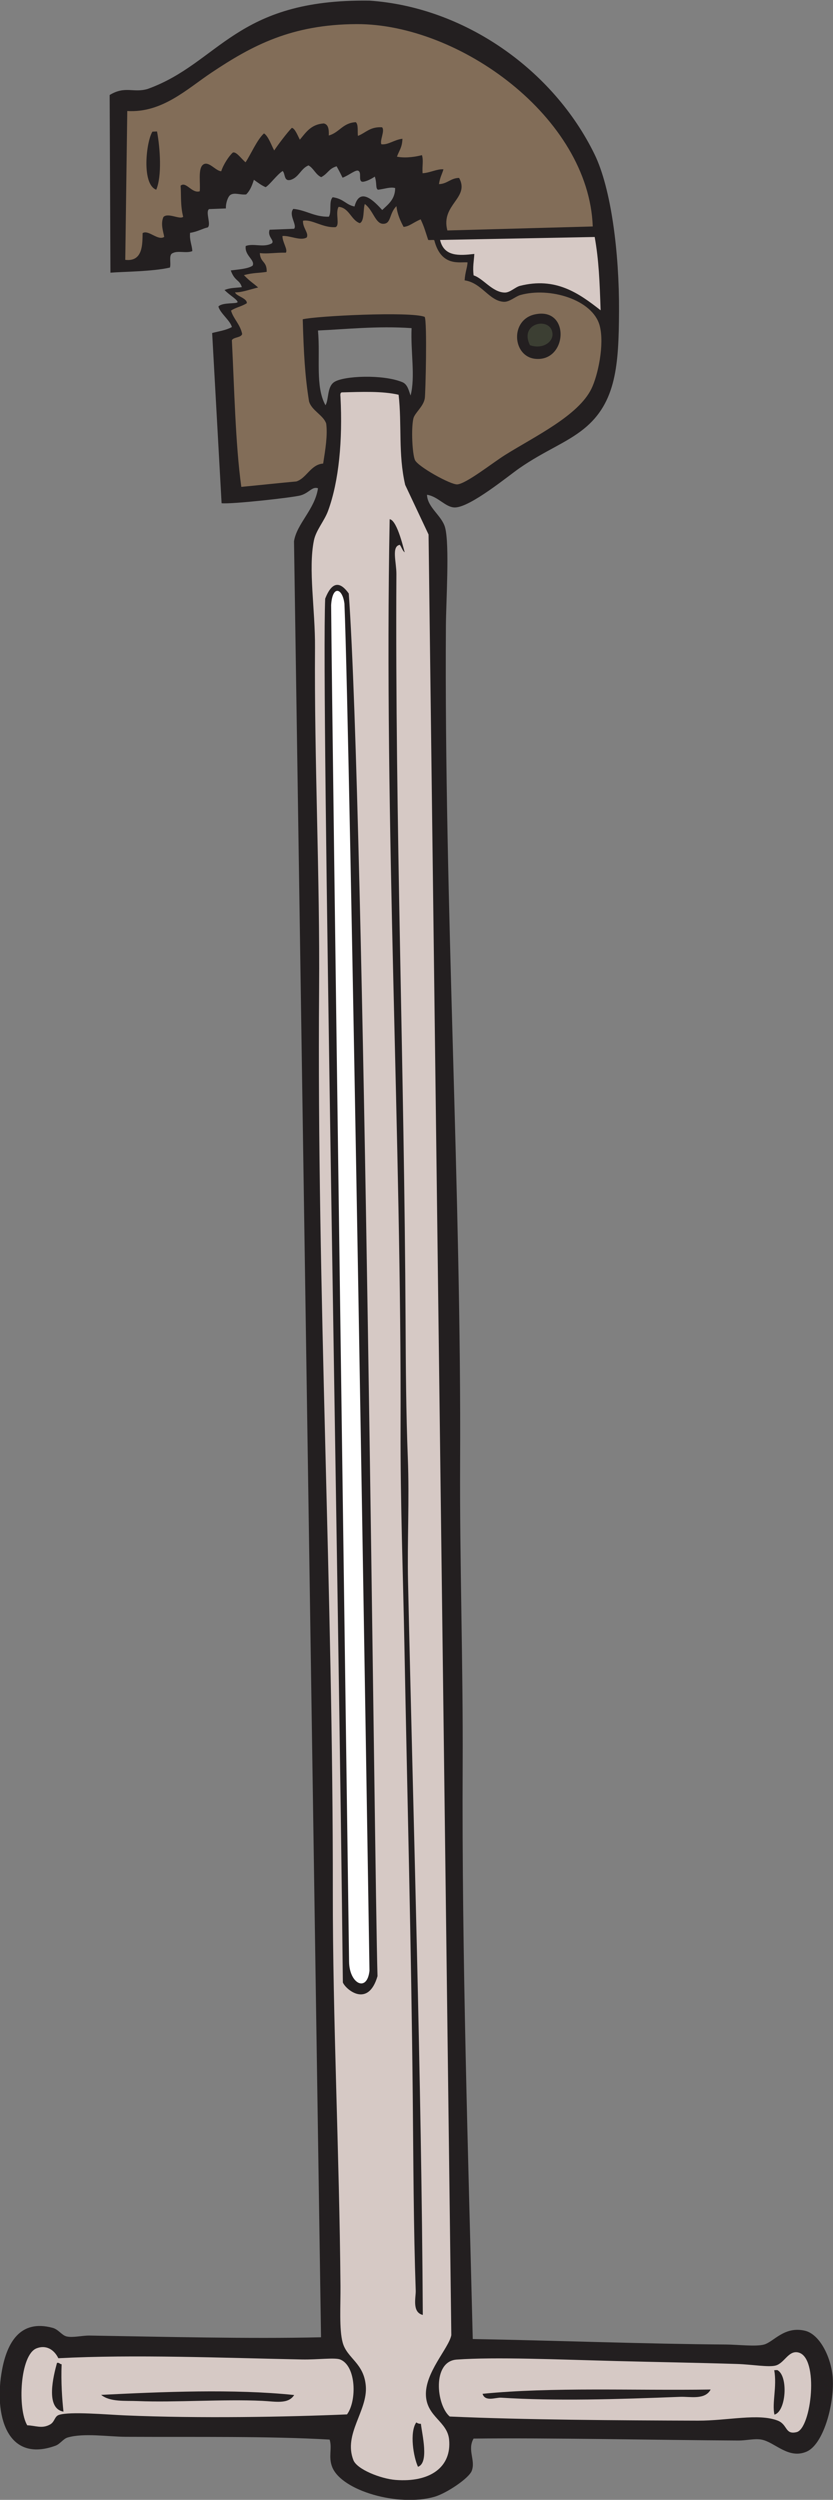 <?xml version="1.0" encoding="UTF-8" standalone="no"?>
<svg
   xmlns:dc="http://purl.org/dc/elements/1.1/"
   xmlns:cc="http://creativecommons.org/ns#"
   xmlns:rdf="http://www.w3.org/1999/02/22-rdf-syntax-ns#"
   xmlns:svg="http://www.w3.org/2000/svg"
   xmlns="http://www.w3.org/2000/svg"
   viewBox="0 0 314.04 942.44"
   height="942.44"
   width="314.04"
   xml:space="preserve"
   id="svg2"
   version="1.1"><rect x="0" y="0" width="314.04" height="942.44" fill="#808080" stroke="none"/><defs
     id="defs6" /><g
     transform="matrix(1.333,0,0,-1.333,0,942.44)"
     id="g10"><g
       transform="scale(0.1)"
       id="g12"><path
         id="path14"
         style="fill:#231f20;fill-opacity:1;fill-rule:evenodd;stroke:none"
         d="m 1207.68,5670.78 c 1.05,-36.4 42.4,-58.94 51.3,-93.32 12.74,-49.24 2.57,-208.92 2.13,-277.22 -5.07,-780.94 44.03,-1608.38 40.19,-2368.46 -1.39,-276.1 8.63,-571.64 7.22,-853.28 -2.72,-542.45 15.84,-1107.367 28.54,-1623.687 214.83,-3.7 497.39,-14.083 715.51,-15.489 34.56,-0.222 85.12,-6.504 108.33,-0.117 27.35,7.551 57.1,52.668 115.46,39.152 42.91,-9.914 75.65,-77.785 78.93,-135.566 4.22,-74.18 -26.81,-186.301 -74.27,-206.543 -51.54,-21.945 -89.13,26.68 -126.99,34.063 -19.36,3.781 -43.62,-2.637 -64.89,-2.532 -230.7,1.211 -538.64,8.078 -749.78,5.473 -18.41,-32.18 6.24,-61.156 -5.12,-91.184 -8,-21.113 -71.49,-63.664 -105.46,-73.43 C 1127.07,-20.559 966.43,25.43 939.543,92.715 c -11.613,29.043 0.602,53.601 -7.359,77.707 -172.235,10.027 -373.547,6.851 -576.575,7.879 -49.601,0.254 -118.906,11.375 -164.562,-2.071 -11.965,-3.527 -21.406,-18.457 -33.766,-22.976 C 19.102,102.801 -18.129,240.496 5.93,368.34 19.848,442.324 55.703,511.582 148.645,486.523 c 17,-4.57 26.039,-21.281 39.941,-24.425 17.844,-4.043 43.965,2.863 64.891,2.531 204.66,-3.262 449.687,-9.649 654.449,-4.856 L 831.52,5539.16 c 7.652,49.98 59.148,90.29 67.82,149.96 -16.582,6.06 -25.254,-13.69 -49.66,-20.23 -23.18,-6.23 -195.192,-25.29 -222.992,-22.04 l -26.668,481.39 c 17.421,4.68 38.55,7.42 55.871,16.88 -4.969,18.7 -33.328,39.02 -38.215,58.09 11.722,12.61 52.969,6.56 54.418,12.72 -2.961,8.73 -20.242,17.1 -37.211,33.93 17.246,6.81 30.476,5.75 49.066,8.02 -6.308,21.8 -20.14,16.19 -31.277,47.34 19.672,2.65 49.254,4.42 61.848,13.62 7.699,16 -23.512,28.56 -19.497,55.56 22.223,8.24 50.309,-5.37 73.383,7.2 9.895,8.11 -13.269,18.42 -5.851,38.76 23.082,0.89 46.152,1.8 69.226,2.69 9.41,10.56 -16.738,39.57 -2.187,56.25 36.945,-3.64 59.261,-23.09 100.504,-22.09 8.558,14.33 -0.766,43.55 10.863,55.04 31.633,-4.53 36.961,-21.37 61.679,-26.21 15.23,58.65 57.59,12.65 78.38,-9.96 16.93,16.32 36.49,30.19 36.57,62.1 -13.24,4.05 -30.67,-2.71 -48.47,-4.72 -7.73,3.52 -2.48,17.79 -9.11,37.13 -13.68,-9.45 -31.86,-16.75 -37.27,-14.04 -9.03,4.53 0.56,25.86 -9.59,30.68 -7.38,3.51 -27.509,-13.84 -44.334,-19.69 -7.593,15.55 -12.062,23.78 -16.812,32.23 -22.668,-6.82 -23.711,-20.11 -43.59,-30.75 -15.664,7.1 -21.246,25.11 -35.953,33.27 -21.832,-9 -26.813,-33.58 -50.395,-40.96 -20,-5.09 -14.644,17.23 -22.648,25.11 -16.371,-10.52 -35.617,-38.04 -48.047,-45.76 -11.629,5 -19.047,10.67 -33.305,20.93 -6.253,-19.72 -12.265,-32.04 -21.789,-41.41 -16.734,-2 -32.277,6.11 -44.211,-1.07 -7.16,-4.31 -13.921,-23.06 -13.164,-38.59 -15.871,-0.61 -31.73,-1.24 -47.593,-1.85 -11.243,-7.68 6.828,-43.76 -3.926,-51.89 -12.887,-2.4 -30,-12.65 -49.785,-15.2 -2.071,-21.76 5.308,-33.32 6.343,-51.74 -18.367,-7.33 -41.566,3.05 -57.382,-6.66 -9.485,-5.82 -2.278,-28.68 -5.989,-39.84 -48.769,-11.43 -134.57,-11.68 -168.226,-14.51 l -2.223,502.52 c 44.129,26.83 66.949,5.04 107.652,17.19 203.848,73.58 247.282,254.99 627.187,249.72 267.85,-18.34 519.47,-194.72 636.5,-434.5 47.05,-96.41 70.09,-278.45 69.27,-443.58 -0.75,-151.76 -7.62,-259.03 -99.68,-333.18 -50.37,-40.55 -110.12,-61.28 -181.99,-111.07 -31.27,-21.67 -137.99,-110.07 -181.99,-111.08 -26.69,-0.59 -47.6,31.08 -79.39,35.91 z m -43.64,471.26 c -2.91,-68.08 11,-136.24 -2.77,-190.54 -4.39,10.16 -7.52,31.02 -22.8,37.48 -54.6,23.07 -168.341,18.41 -194.04,0.05 -19.727,-14.11 -14.094,-48.82 -23.899,-65.12 -29.355,52.95 -14.179,134.01 -21.222,211.47 76.621,3.25 167.351,13.35 264.731,6.66 v 0" /><path
         id="path16"
         style="fill:#826d58;fill-opacity:1;fill-rule:evenodd;stroke:none"
         d="m 1676.42,6429.57 -411.17,-11.3 c -19.55,73.68 64.36,91.46 33.21,148.6 -23.84,-0.19 -33.5,-17.04 -56.98,-17.55 2.91,19.45 8.92,28.64 12.7,41.82 -16.89,1.85 -38.32,-9.94 -59.04,-11.03 -1.44,22.94 2.97,35.05 -1.78,51.2 -12.07,-3.22 -43.55,-9.83 -70.7,-4.36 6.05,17.25 14.78,25.67 15.5,50.66 -23.16,-2.59 -40.14,-17.9 -59.58,-15.58 -5.06,11 10.82,38.62 1.99,48.01 -33.94,2.21 -46.12,-15.72 -68.37,-24.33 -1.41,13.5 1.68,31.87 -5.84,38.78 -37.172,-1.78 -46.364,-29.41 -76.52,-37.65 0.828,17.44 -1.305,31.66 -14.336,34.11 -36.293,-2.57 -50.348,-25.72 -67.531,-45.96 -7.067,13.97 -13.91,31.58 -22.493,33.51 -12.117,-11.62 -41.238,-50.52 -49.98,-64 -7.297,12.94 -16.652,40.89 -28.918,48.26 -19.355,-17.35 -37.242,-59.35 -52.105,-81.74 -11.938,9.8 -25.942,30.88 -35.887,27.65 -10.61,-9.04 -27.106,-34.23 -32.902,-52.88 -15.84,0.26 -36.454,31.63 -52.247,17.85 -13.773,-12.26 -6.179,-51.82 -8.586,-74.6 -22.515,-6.95 -38.632,29.28 -54.113,15.83 2.047,-24.67 -0.945,-56.13 7.305,-87.87 -8.852,-9.09 -43.043,12.68 -55.856,-0.67 -8.906,-19.82 0.305,-43.55 2.196,-56.24 -17.801,-12.03 -44.532,21.29 -61.074,10.62 -0.747,-28.23 2.257,-81.8 -49.051,-75.57 l 5.672,420.94 c 98.914,-5.79 168.875,62.32 238.027,108.48 115.105,76.87 226.582,136.58 410.589,137.31 289.93,1.13 656.55,-263.12 667.87,-572.3 z M 431.137,6697.75 c -17.547,-27.41 -31.446,-148.61 10.722,-164.23 16.325,38.49 11.246,116.46 2.25,164.74 -4.32,-0.17 -8.648,-0.33 -12.972,-0.51 v 0" /><path
         id="path18"
         style="fill:#826d58;fill-opacity:1;fill-rule:evenodd;stroke:none"
         d="m 957.629,6485.1 c 29.832,-2.31 35.555,-37.84 59.841,-46.15 13.79,5.31 9.21,40.86 14.32,54.2 23.52,-17.63 29.65,-54.9 50.75,-56 24.71,-1.29 17.07,28.87 38.76,49.86 2.06,-22.95 12.2,-43.74 20.15,-58.68 16.4,1.47 25.01,11.24 48.19,21.46 10.15,-21.22 13.06,-33.42 21.33,-58.2 4.03,-1.46 13.82,0.91 17.21,-0.75 19.65,-76.84 73.63,-60.54 94.18,-62.87 -1.07,-16.31 -6.75,-27.02 -8.3,-50.79 48.4,-6.91 69.45,-58.45 110.69,-60.68 16.34,-0.89 32.61,15.13 46.91,19.16 82.73,23.29 204.57,-12.63 224.35,-86.59 14.04,-52.5 -4.92,-140.94 -23.39,-178.56 -37.49,-76.42 -159.48,-134.23 -244.01,-187.13 -35.27,-22.09 -109.98,-81.54 -135.41,-83.27 -18.61,-1.27 -111.58,50.41 -119.68,69 -7.3,16.78 -11,87.32 -4.54,116.81 3.62,16.53 28.42,33.51 32.43,57.59 2.06,12.41 7.09,216.97 -0.3,230.37 -40.1,16 -308.633,2.47 -344.919,-6.85 2.852,-97.48 6.282,-160.26 17.786,-231.94 6.984,-25.97 40.863,-39.23 48.578,-63.09 4.308,-32.58 -2.157,-71.96 -8.598,-113 -35.25,-2.4 -46.965,-41.7 -76.023,-50.62 -37.332,-3.25 -100.598,-10.06 -155.493,-15.29 -16.703,121.31 -19.722,279.72 -26.679,414.96 5.246,9.04 25.836,6.54 29.144,17.38 -5.867,28.05 -24.523,42.19 -31.523,66.19 12.773,8.88 29.59,11.43 44.57,20.87 1.965,14.13 -31.265,20.65 -33.043,30.76 17.453,-0.85 43.41,8.64 65.07,13.81 -17.746,15.54 -20.066,14.6 -40.207,34.82 25.825,7.25 43.723,5.74 64.5,9.39 0.762,30.89 -17.675,24.9 -19.476,53.02 22.969,-2.78 42.254,1.73 73.617,1.14 6.313,8.73 -10.019,29.96 -9.543,47.23 21.383,1.62 50.82,-14.68 68.531,-4.22 6.914,11.89 -11.718,27.33 -10.504,47.26 25.04,5.12 55.641,-20.33 91.68,-18.1 14.02,4.68 -1.265,40.31 9.051,57.5 z m 555.721,-429.8 c 92.02,-9.9 100.29,147.51 -0.57,125.63 -70.92,-15.39 -63.56,-118.73 0.57,-125.63 v 0" /><path
         id="path20"
         style="fill:#d6c9c5;fill-opacity:1;fill-rule:evenodd;stroke:none"
         d="m 1244.63,6391.46 437.27,8.36 c 11.71,-65.39 14.06,-125.87 16.74,-207.32 -62.76,49.32 -127.44,94.5 -228,69.12 -13.1,-3.32 -27.93,-18.99 -42.57,-18.99 -35.07,-0.01 -62.18,40.75 -88.56,48.54 -3.17,23.8 0.9,40.88 1.97,60.73 -43.44,-5.09 -85.84,-7.87 -96.85,39.56 v 0" /><path
         id="path22"
         style="fill:#3c3f33;fill-opacity:1;fill-rule:evenodd;stroke:none"
         d="m 1498.85,6093.74 c -32.12,64.45 60.1,81.77 63.72,32.8 1.81,-24.55 -28.46,-44.91 -63.72,-32.8 v 0" /><path
         id="path24"
         style="fill:#d6c9c5;fill-opacity:1;fill-rule:evenodd;stroke:none"
         d="m 966.77,5960.37 c 56.98,1.47 114.85,3.93 160.58,-6.75 9.69,-85.18 -1.63,-167.1 18.59,-254.91 l 66.12,-140.41 64.36,-5092.558 c -6.95,-36.972 -75.94,-106.515 -71.73,-172.07 3.82,-59.465 60.48,-72.121 65.45,-123.106 7.61,-78.125 -54.05,-121.914 -151.54,-114.218 -41.96,3.32 -108.93,29.785 -119.166,56.023 -28.797,73.859 40.736,139.387 35.176,209.336 -5.23,65.93 -53.102,77.922 -65.446,123.117 -10.254,37.528 -5.762,104.024 -6.23,160.078 -3.114,373.34 -22.02,754.938 -21.645,1112.668 0.867,848.38 -45.336,1691.83 -38.793,2554.84 2.391,316.04 -13.781,646.88 -11.598,965.77 0.743,108.62 -19.488,222.1 -3.14,303.16 5.965,29.5 29.324,54.67 40.062,83.89 30.903,83.98 41.469,200.78 35.133,321.99 -0.609,6.13 -1.191,12.22 3.817,13.15 z m 177.92,-452.35 c -1.11,0.61 -20.3,90.49 -42.64,93.66 -16.37,-860.77 33.65,-1758.19 30.82,-2572.48 -0.73,-206.57 7.24,-419.43 10.92,-614.82 8.05,-424.71 19.32,-846.42 23.56,-1272.93 1.79,-179.88 2.17,-371.52 8.41,-549.938 0.64,-18.399 -11.26,-61.102 20,-68.535 -3.59,662.443 -27.04,1404.803 -41.73,2073.773 -2.5,113.98 4.08,229.29 -0.66,350.93 -4.96,127.34 -5.7,257.05 -6.34,385.37 -3.52,714.84 -29.9,1415.2 -25.92,2113.4 0.18,33.83 -14.68,78.73 9.77,82.7 5,-6.97 8.15,-18.03 13.81,-21.13 z M 919.691,5376.91 c -11.425,-267.2 38.508,-2797.21 49.977,-3913.61 7.883,-19.7 71.352,-73.51 98.002,17.79 -8.96,301.04 -36.6,3288.48 -81.291,3910.39 -22.449,31.57 -46.043,38.28 -66.688,-14.57 z M 1182.14,93.484 c 31.97,11.204 11.45,91.672 8.27,121.653 -5.95,-0.43 -9.58,1.668 -13.15,3.808 -19.42,-28.32 -7.87,-97.961 4.88,-125.461 v 0" /><path
         id="path26"
         style="fill:#ffffff;fill-opacity:1;fill-rule:evenodd;stroke:none"
         d="m 987.262,1521.93 c -5.188,393.84 -47.582,3443.11 -50.762,3836.63 3.359,57.3 31.957,49.18 37.637,4.18 15.676,-376.74 65.043,-3491.47 70.813,-3866.45 -6.85,-62.01 -56.868,-36.9 -57.688,25.64 v 0" /><path
         id="path28"
         style="fill:#d6c9c5;fill-opacity:1;fill-rule:evenodd;stroke:none"
         d="m 164.984,400.516 c 214.235,11.211 466.133,0.898 689.059,-3.504 43.598,-0.86 93.316,5.996 108.32,-0.117 45.437,-18.528 47.137,-117.227 19.043,-155.235 -168.652,-7.219 -415.699,-11.894 -628.152,-2.781 -51.649,2.203 -154.57,11.559 -186.363,1.402 -13.047,-4.16 -11.672,-19.414 -24.95,-26.961 -23.191,-13.215 -41.507,-3.078 -64.89,-2.519 -27.617,45.937 -20.996,198.906 26.191,217.656 26.043,10.332 49.297,-2.402 61.742,-27.941 z m 14.547,-151.075 c -3.886,35.196 -7.269,84.153 -5.222,134.114 -5.536,0.027 -6.204,5.3 -13.141,3.816 -9.813,-36.101 -33.746,-128.973 18.363,-137.93 z m 106.477,47.461 c 25.89,-20.672 67.476,-16.074 104.672,-17.597 103.906,-4.215 240.722,5.761 350.929,0.675 37.153,-1.71 73.403,-10.382 90.348,16.504 -170.332,17.735 -374.281,8.993 -545.949,0.418 v 0" /><path
         id="path30"
         style="fill:#d6c9c5;fill-opacity:1;fill-rule:evenodd;stroke:none"
         d="m 1271.94,235.645 c -38.06,32.238 -50.29,156.093 19.73,161.074 109.48,7.801 286.67,0.136 450.76,-4.121 114.66,-2.981 226.63,-4.715 342.62,-8.332 41.06,-1.278 88.43,-9.786 108.5,-4.434 25.13,6.711 35.8,42.91 63.54,37.133 60.51,-12.61 37.86,-215.461 -4.22,-225.481 -33.29,-7.902 -24.81,21.426 -53.26,32.586 -54.34,21.36 -141.98,-0.359 -225.3,-0.086 -225.05,0.711 -493.75,2.305 -702.37,11.661 z m 918.34,5.402 c 33.31,8.875 39.67,110 8.09,125.965 -2.88,-0.117 -5.76,-0.227 -8.65,-0.34 8.15,-46.938 -6.81,-93.137 0.56,-125.625 z m -825.52,58.855 c 7.22,-23.418 37.33,-9.992 52.41,-10.957 155.94,-9.902 326.65,-4.621 506.85,2.403 27.3,1.054 70,-9.407 85.84,20.672 -217.69,-3.309 -447.37,7.421 -645.1,-12.118 v 0" /></g></g></svg>